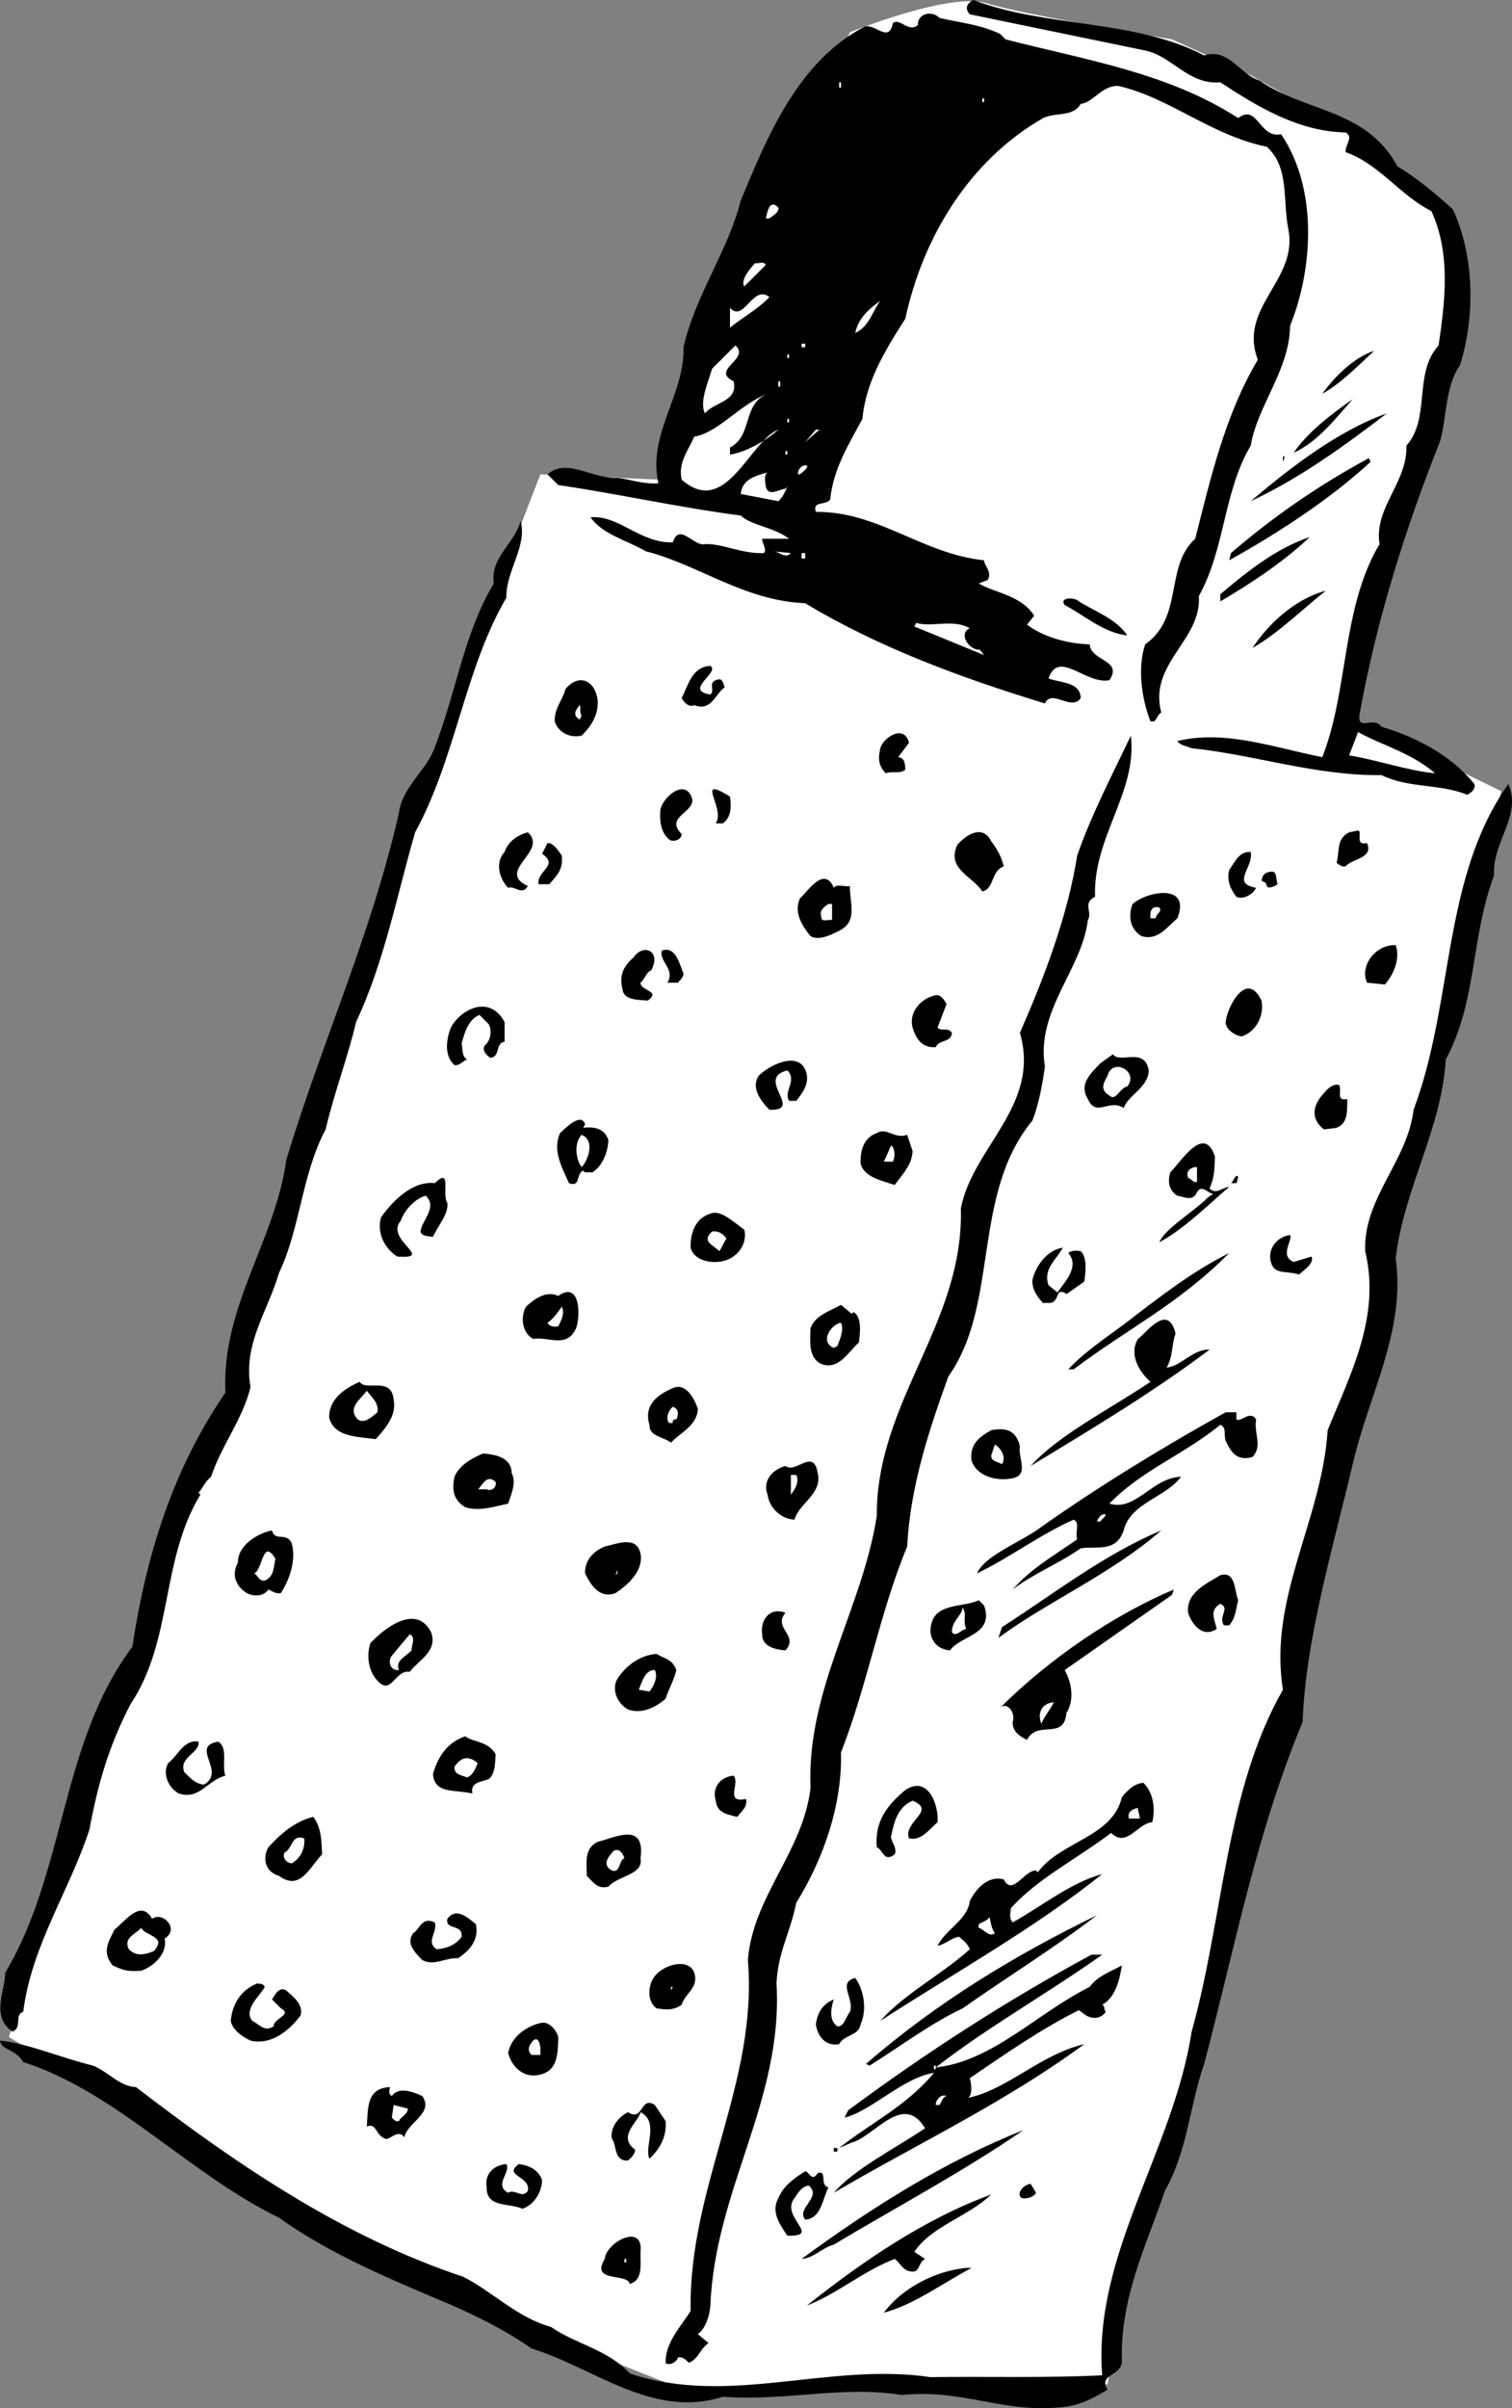 <svg xmlns="http://www.w3.org/2000/svg" width="84.501" height="134.534"><rect width="100%" height="100%" fill="#808080" stroke="none"/><path fill="#fff" d="M47.5 1.8S53.207-.507 55.2.2c2.007.624 10.3 2 10.3 2l4.398 2L76.2 7.8l4.301 4s.707 4.024.398 7C80.54 21.825 76.2 34.5 76.2 34.5l-1.3 5.3 9 4.4-6 23.3-1 6.7-4.7 20.3-5.699 20.7-3.3 10.6-1.302 7.4-23.699.3-8.3-3.3-13.399-6.7-16-9.7 5.398-17.3L8.5 90.2l2.398-7 2.301-6L21.5 50.8l3.398-10.6L30.2 26.5l6.7.3 10.6-25"/><path d="M67.297 3.098c1.375-.442 1.976 1.058 3.101 1.402 2.477 1.758 5.977 1.559 7.7 4.8.976.555 2.175 1.555 3.101 2.4 1.176 2.558 1.274 5.859.399 8.698-.825 1.16-.723 2.758-1.098 4.2-1.926 4.859-3.527 9.859-4.5 15.203-.227 1.156.773.156 1.2.797 1.874.558 3.874 1.558 5.198 3.203.075.258-.125.457-.398.597-1.625-.64-3.227-.34-4.8-1.097-3.626.054-7.126-1.145-10.602-1.5-.325-.145-.625-.145-.801-.403 2.676-.64 5.375.36 8.101.903 1.477-3.742 1.075-8.344 3.2-11.903-.325-2.043 1.574-3.441 1.5-5.5 1.375-1.543.375-4.043 1.8-5.597.375-2.543.676-5.145-.398-7.5-1.828-.946-2.926-2.645-4.8-3.301-.028-.441.472-.844 0-1.102-2.626-.043-4.927-1.441-7-2.8-1.825.16-2.727-1.54-4.302-1.797L54.2.8c-.324-.344-.125-.645.2-.801 4.074 1.559 8.976 1.059 12.898 3.098"/><path d="M56.2 2.2c4.472 1.155 9.073 1.859 13 4.398 1.073-.84 1.175 1.16 2.398.902 2.074 3.059 1.777 7.559.5 10.7-.024 2.456-1.825 4.456-2.2 6.698-1.523 2.559-1.425 5.758-2.898 8.403.172 2.457-2.828 3.758-2.102 6.5-.226.156-.226.355-.398.5h-.203c-.524-1.344-.723-3.043-.297-4.301 2.172-1.543 1.074-4.344 2.797-5.902.875-3.442 1.676-6.942 3.5-10-1.125-2.942 2.277-4.442 1.703-7.297-.328-1.645.074-3.446-1.203-4.602-3.125-.64-5.422-2.742-8.297-3.398-.926-.043-1.426.957-2.102 1-.425.758-1.425.457-2.101.797-4.125 2.359-6.723 6.66-7.7 11.203-1.124 1.758-2.222 3.554-2.398 5.597-.726 1.36-1.625 2.758-1.8 4.5-.227.36-1.024.059-.801.7 3.476-.04 5.976 2.359 9.402 2.703-.027.258.473.656.2 1.097l-.5.2c.972.558 2.374.66 3.097 1.8l-.399.5c.875.66 2.176 1.059 3.5 1.102.075.957 1.875.855 1.102 2-1.328.258-2.828-1.742-3.402-.102.574.258 1.777.16 1.8 1.102-.523.758-1.625-.543-2 .3-4.726-1.445-9.324-3.144-13.398-5.6-3.426-.141-5.926-2.141-8.902-2.9-1.125-.644-2.426-.945-3.098-1.902 1.574-.14 2.773 1.457 4.598 1.403.375-1.145 1.175.258 1.8.097.977-.043 2.075.56 3.301.5.176-.242-.125-.542-.101-.8h1.5c-.825-.64-2.125-.742-2.7-1.297-3.425-.445-7.023-1.242-10.199-1.703l-.601-.598c1.074-.941 2.476.258 3.902.2.672.058 1.375.359 2.297.3-.625-2.742 1.476-4.941 1.402-7.602.676-2.94 2.473-5.34 3.2-8.199 1.476-3.543 3.175-7.742 6.898-9.699.578-.242 1.375.957 1.601-.2.375-.343.875.556 1.399.099-.024-.641.777-.84 1.203-.399 1.074.258 2.273.356 3.398.899l.301.3"/><path fill="#fff" d="M46.898 4.898H47v-.3h-.102v.3m8 .602H55v.2h-.102v-.2M43.5 11.598c.074.257-.328.46-.5.601h-.203c.078-.242.176-1.14.703-.601m-.703 3.202-1.2 1.2c-.222-.344.278-.941.602-1.3.176.058.473-.141.598.1M43 16.598c-.625.66-1.527 1.16-2.203 1.703v-1.102c.777.86 1.277-1.344 2.203-.601m4.797 2c.176-.84.777-1.34 1.402-1.797-.426.554-.625 1.457-1.402 1.797M41 21.3c.273 1.157-1.125 1.157-1.602 1.798-.324-.641.176-1.743.399-2.5l1.3-1.297c.876.758-1.425 1.355-.097 2m3.797-1.903H45V19.2h-.203v.2"/><path d="M76.797 19.598c-1.024.96-1.922 1.859-2.899 2.402.676-.941 1.774-2.043 2.899-2.402"/><path fill="#fff" d="M44 20h.098v-.2H44v.2m-.5 1.598h.098V21.3H43.5v.297m-.602.403c-1.425.559-.824 2.355-2.101 3v.398c.875-.14 1.976-.742 2.703-1.398-1.625.656-2.926 4.957-5.402 2.8-.223-.945.375-1.644.699-2.402 1.375-.242 2.578-1.84 4.101-2.398"/><path d="M72.297 25.3c.777-1.144 2.078-2.144 3.3-3-1.023 1.157-1.925 2.356-3.3 3m5.203-2.202c-2.426 1.859-4.926 3.66-7.602 4.902 2.176-1.844 4.875-3.941 7.602-4.902"/><path fill="#fff" d="M44 23.598h.098v-.2H44v.2m1 1.102.598-.7h.199zm-1.102.698H44V25.2h-.102v.2m-.3.1-.098.3.098-.3"/><path d="M71.797 25.5c-.024.059-.024.156-.098.3v-.3h.098m4.801.3c-2.223 2.055-5.125 3.958-7.899 5.5l.098-.402a43.065 43.065 0 0 1 7.703-5.3l.098.203"/><path fill="#fff" d="M45.098 26c.074.156-.223.355-.399.5h-.101c-.024-.242.175-.543.5-.5m-2.2.398c-.226.16-.125.457-.101.801.176.559.676.156 1.101.102l.102-.102c-.125.258-.227.559-.5.801l-2.102-.402c.075-.84.875-1.04 1.5-1.2"/><path d="M28.297 33.398c-2.324 3.957-2.824 8.957-5.098 13.102-1.027 3.559-1.726 7.258-3.3 10.598-.426 1.859-1.227 3.96-1.7 6-1.324 2.46-1.426 5.558-2.601 8-.625 2.16-2.024 3.96-1.598 6.402-.426 1.758-1.625 3.258-2.203 5-.324.258-.422.559-.7.898l.102.102c-2.226 3.656-1.527 8.156-3.902 11.7-1.223 2.359-1.824 4.456-2.297 7-1.125 3.456-3.227 6.456-3.703 10.198-.524.16-.024.86-.598 1.102-1.226-.844-.426-2.242-.402-3.3 3.375-5.641 3.078-12.845 7.101-18.2.774-5.145 2.274-9.941 5.2-14.2-.223-4.843 2.777-8.445 3.402-13 1.973-6.542 4.773-12.644 6.297-19.402.176-1.34 1.375-2.242 1.902-3.398 1.274-3.145 1.676-6.543 3.399-9.402-.223-1.442 1.175-2.243 1.5-3.5.375 1.46-.825 2.757-.801 4.3M73.2 30c-1.427 1.355-3.227 2.559-5 3.598v-.399c1.472-1.242 3.073-2.543 5-3.199"/><path fill="#fff" d="M44.2 30.898c-.325.36-.727-.14-1-.097l1 .097m.597.302H45v-.302h-.203v.301"/><path d="M74.098 33c-1.223.957-2.625 2.355-4.098 3.2.875-1.345 2.375-2.743 4.098-3.2M63 35.5c-1.328-.145-2.426-1.145-3.5-1.7-.328-.445.574-.445.797-.202.875.558 2.078.96 2.703 1.902"/><path fill="#fff" d="M54.2 35.098c-.626.257-.126 1.16.5 1.203.073-.043.175.156.3.297L51.098 35l.101-.2c.875.259 2.074-.241 3 .298"/><path d="M39.7 38.8c.273-.241-.126-.644.3-.8.375-.145.375.059.5.398-.527.36-.727 1.36-1.703 1-.324.16-.625-.242-.7-.398.376-.742.575-1.742 1.602-1.8.574.359-1.527 1.359 0 1.6m-6.301.298c.075.757-.324 1.46-.898 2-.727.16-1.328-.243-1.5-.797-.027-.742.473-1.242.598-1.801.777-.941 1.675-.441 1.8.598"/><path fill="#fff" d="m32.5 40-.102.2c-.425-.243-.226-.544 0-.802.075.059-.023.36.102.602m47.7 3.2c-1.528-.141-3.227-.743-4.802-1l.5-1.302c1.375.758 2.977 1.16 4.301 2.301"/><path d="m50.797 41.5-.598.8c.375.055.375.356.399.7-.325.258-.723.059-1.098.2-.426-.442-.426-.845-.3-1.4.175-.644 1.374-1.343 1.597-.3m12.403-.402c.374 3.16-2.126 5.66-2 9-.727.359-.126.859-.403 1.3-.324 2.758-2.922 5.059-2.399 8.2-.125.859-.324 2.058-.699 3-3.426 4.16-1.824 10.257-4.699 14.3-1.027 2.86-2.125 6.059-2.3 9.5-1.528 3.66-2.227 7.758-3.7 11.5.074 2.86-.926 5.86-2.5 8.403-.328 1.656-1.027 2.758-1.102 4.5.375 6.554-3.425 11.457-3.699 18-.027.457-.226 1.258-.699 1.597l.598.5c-.524.36-.524.86-1.098 1.102-.227-.242-.426-.344-.602-.3-.125.359-.625.456-.699.3-.027-1.145.875-2.043 1.399-2.902-.125-6.942 3.777-12.743 3.199-19.598.277-3.543 3.078-6.043 3.5-9.602-.223-5.543 2.875-9.941 3.703-15.199-.027-6.441 4.875-10.742 4.7-17.199.675-3.441 4.472-5.742 3.3-9.8 1.375-3.141 2.672-6.544 3.2-9.9.773-2.241 1.972-4.542 3-6.702"/><path d="M83.5 48.898c-1.328 3.559-.926 6.957-2.703 10.301-.223 3.86-2.324 7.156-2.797 11.102.574 4.054-1.527 7.656-2.402 11.5-1.125 4.758-2.625 9.758-2.801 14.398-2.625 6.36-3.723 12.36-5.5 19.102-.824 2.355-.922 4.855-2.2 7.097-1.023 3.059-2.523 5.957-2.398 9.602-.125.758-1.324.656-.8 1.5-.926.559-1.727.957-2.801 1-3.223.258-5.325-1.043-8.7-.7-3.324-.542-6.425.356-10 .098-3.925 1.258-7.226-1.64-10.699-2.699-1.324-.941-2.926-1.742-4.402-2.398-3.422-1.445-6.824-2.844-9.7-4.903-5.023-2.44-9.124-7.042-14.3-8.699C.875 114.457.074 114.56 0 114c1.574.156 3.375.957 5.2 1.398.874.36 1.472 1.16 2.398 1.2 5.675 4.36 11.574 8.36 18.3 10.601 1.676.86 2.977 2.258 4.899 2.801 1.375.957 3.176 1.258 4.402 2.598 5.574 1.86 11.074-.64 16.801.203 3.074-.043 6.473.055 9.598-.102-.524-6.742 3.976-12.543 5-19.199 1.777-6.344 1.875-13.441 5.101-19.102-.824-5.14 2.176-9.44 2.5-14.5 1.274-3.14 2.973-6.34 2.098-10-.125-2.94 2.375-5.042 2.703-7.898 2.273-6.043 1.574-12.941 5.297-18.2.777 1.759-.922 3.259-.797 5.098M38.7 44.7c-.028.757-1.528.956-.602 1.898-.024.359-.524.46-.7.3-.523-.441-.523-1.14-.5-1.597.075-.742 1.477-1.946 1.801-.602m2.098-.199c.078.559.078 1.156-.399 1.5H40c.574-.844-1.227-2.742.797-1.5m35.601 2.598c.375.859-.824.859-1.199 1.3-.226.059-.426-.14-.5-.199.176-.64-.027-1.344.7-1.699l.5-.102c.273.059-.227.86.5.7M29.5 49.5c-.328.559-.727-.043-1.102.098-.523-.54-.726-1.442-.199-2 .176-.54.676-.942 1.301-1.098 1.172 1.059-1.828 2.156 0 3m26.598-1.102c-.723.258-.524 1.258-1.2 1.403-.523-.844-2.023-1.242-1.398-2.602.375-.441 1.375-1.242 1.898-.199.274.355.575.855.7 1.398m-24.7-.598c.075.759-.226 1.055-.699 1.598h-.601c-.125-.742 1.175-1.043.199-1.699l.3-.601c.278-.04.575.359.801.703m38.5-.203c.176.859-1.125 1.757.301 2-.226.46-.824.66-1.101.5-.426-.54-.524-1.04-.399-1.5.375-.54.574-1.04 1.2-1m1.499 1.8c-.226.16-.523.258-.601.102-.024-.242-.223-.242-.297-.3.074-.345.172-.442.5-.5.375-.044.273.257.398.698M47.5 49.5c-.027.957.473 1.957-.602 2.5-.523.258-1.125.559-1.601.3-.524-.644-.922-1.343-.598-2.1.473-.442 1.375-1.845 1.899-.602.175-.243.574-.04.902-.098m18.297 1.8c-.625.555-1.125 1.259-2 1-.723-.445-.723-1.241-.5-1.8.875-.742 3.277-1.145 2.5.8"/><path fill="#fff" d="M46.5 51.398c-.227-.043-.625.16-.602-.199-.125-.344.176-.543.399-.699h.203v.898m18.297-.698c.176.257-.223.359-.2.6h-.3c-.024-.241-.024-.741.5-.6"/><path d="M78 52.8c.273.759-.125 1.657-.602 2.2l-1-.102c-.425-.941.477-2.14 1.602-2.097M36.398 54.2c-.324.155-.324.456-.601.698-.024.457 1.176.457.402 1-.625-.043-1.324-.043-1.402-.597-.223-.844.078-1.344.601-1.801.575-.844 1.575-.344 1 .7m1.802.198c-.028.258-.227.36-.302.5h-.601c.476-.742-.524-1.242-.297-1.8.773-.243.973.757 1.2 1.3m32.3 1.5c.172.86-.328 1.758-1.102 2-.425-.043-.925-.441-.898-.8.074-.84 1.172-2.942 2-1.2m-17.602.2-.5 1.3c.176.258.575-.043.801.301-.027.559-.726.36-.902.801-.824.059-1.125-.543-1.297-1.102-.227-.84.473-1.64 1.297-1.8.277-.04.476.257.601.5m-24.698 1v1.101c-.528.059-.227.86-.802.899-.324-.243-.523-.54-.199-.797.274-.344.274-.844.098-1.102l-.5-.5c-.625.258-.824.957-1 1.602.078.258-.023.656.3.898-.222.059-.425.36-.699.301-.625-.543-.425-1.543-.199-2.102.574-1.043 2.176-1.84 3-.3M64.2 59.8c-.028.958-1.126 1.356-1.403 2.098-.824-.543-1.524.559-2-.5-.524-.84.176-1.441.703-2l.7-.5c.374.559 1.773-.441 2 .903m-19.102.297c.074.558-.325 1.058-.598 1.402h-.402c-.325-.543.476-1.145-.098-1.7-1.828.458.973 2.259-1 2.2-.527-.543-1.027-1.242-.602-1.902.774-.743 2.477-1.442 2.7 0"/><path fill="#fff" d="M63 60.7c-.426.058-.625.859-1 .5-.625-.345-.227-.845-.102-1.102.274-1.04 1.774-.243 1.102.601"/><path d="M75.297 61.398c-.024.559.078 1.36-.598 1.602-.226.059-.527.059-.699.098-.727-.54-.625-1.242-.203-1.797.277-.344.578-.742 1-.703.277.16-.223.96.5.8M32.7 62.8l-.102.2c.476-.043 1.175-.043 1.402.7-.027.655-.328 1.456-.902 1.8-.223-.043-.426.059-.5-.102-.426.16-.125.957-.801.7-.422-.942-.922-1.84-.5-2.797.375-.344 1.176-1.145 1.402-.5M51 64.3c-.027.759-.527 1.259-1 1.9-.727-.243-1.727-.442-1.902-1.2-.024-.742.175-1.441.902-1.7.574-.343.973.356 1.7.098l.3.903"/><path fill="#fff" d="m32.598 65.098-.098.101c-.328-.441-.426-1.344 0-1.8.672.257.473 1.16.098 1.699"/><path d="M67.898 64.598c-.023.757-.023 1.16-.3 1.8.375.36.675-.043 1.101-.097-1.226 1.054-2.527 2.355-3.902 3.097.277-.742 1.976-1.742 2.703-2.5l.297-.199c-.324-.043-.625-.543-.899-.101-.226.558-.726.257-1.101.203-.524-.344-.524-.844-.399-1.301.575-.543 1.875-2.742 2.5-.902"/><path fill="#fff" d="M49.898 64.898h-.5l.399-.898c.176.059.277.559.101.898m17 1.102c-.125.156-.324-.145-.5-.2-.125-.343.075-.542.399-.6h.101v.8"/><path d="M69.2 65.7c-.028.058-.028.257-.102.398h-.301c.176-.141.176-.442.402-.399M25 67.2c.074.655-.527 1.257-.8 1.898-.325-.04-.626-.04-.7-.297.074-.645.973-1.344.297-2-.625.156-1.223.855-1.399 1.398-.925 1.059 1.977 2.156-.199 2-.824-.543-1.125-1.441-.902-2.199.676-.941 1.777-2.043 3-1.902.976-.942.375.66.703 1.101M41.598 68.7c.175.757-.325 1.456-1 1.698-.723.258-1.825.059-2-.699-.024-.844.277-1.64 1.101-1.898.574-.242 1.274.457 1.899.898"/><path fill="#fff" d="M40.598 69.2c-.125.155-.223.456-.399.698-.324-.34-1.027-.543-.402-1.097.277-.043.578.054.8.398"/><path d="m72.297 70.5 1-.3c.176.359-.422.757-.7 1-.824-.243-1.425.058-1.597-.802-.125-.742.473-1.34 1.098-1.398.175.258-.625 1.156.199 1.5m-12.899-.8c-.324.655-1.125 1.155-.8 2.1l.5.4c.375-.544 1.277-1.442.601-2.2.176-.145.473-.145.7-.102.374.36.273 1.16.199 1.7l-1 .703c-.125-.145-.325-.145-.399-.102-.125.156-.125.36-.3.5-.126.156-.426.059-.602.102-.422-.446-.625-.844-.598-1.301.176-.742.774-1.645 1.7-1.8M60 76.5h-.3c.874-.941 2.073-1.742 3.097-2.5 1.875-1.441 3.777-2.941 5.902-4-2.824 2.855-5.726 4.258-8.699 6.5m-27.8-2.3c-.528 1.155-1.528.456-2.403.6-.625-.343-.723-1.241-.399-1.8.375-.344 1.075-.941 1.801-.602 1.176-.84 1.274.957 1 1.801M47.7 73.3c.472.259.374 1.157.3 1.7-.625.559-1.125 1.559-2.102 1.2-.726-.345-.625-1.243-.601-2 .277-.743 1.078-.942 1.703-1.302l.598.5.101-.097"/><path fill="#fff" d="M31.398 73c.176.355-.023.758-.199 1.098-.324.058-.527-.04-.601-.2.375-.242.675-.742.8-.898"/><path d="M65.7 74.5c-.227.559-.126 1.258-.5 1.898.773-.043 1.472-1.043 2.398-1-3.125 2.36-6.625 4.457-10 6.5 1.574-1.742 4.375-3.14 6.699-4.699-.625-.543-1.223-1.543-.7-2.398.477-.344 1.676-2.043 2.102-.301"/><path fill="#fff" d="M47 73.898c.172.36-.027.86-.203 1.301l-.2.102c-.824-.344-.124-1.344.403-1.403"/><path d="M22 78.2c.172.859-.426 1.558-1 2.198-1.125-.14-2.328-.14-2.602-1.199-.023-1.043.875-1.64 1.7-2 .375.559 1.777-.344 1.902 1m17 .501c-.027.956-1.027 1.359-1.5 1.898-.426-.34-1.227-.34-1.203-1-.324-1.04.375-1.641 1.203-2 .773-.442 1.273.46 1.5 1.101"/><path fill="#fff" d="M21.098 78.898c-.325.258-.723.66-1.098.403-.625-.645.172-1.145.5-1.602.273.36.672.656.598 1.2m16.699.401c-.125-.042-.223.055-.2.2h-.199c-.226-.242-.023-.742.2-.902.277.058.375.359.199.703"/><path d="M69.098 79.3c.277.157.777-.542 1.101 0-.125.856.375 1.458-.199 2.098-.926.258-1.227-.34-1.5-.898-.125-.344.074-.742-.3-.902-2.028 1.66-4.427 2.558-6.2 4.402 1.473.457 2.375-1.441 4-1.5-.828 1.156-2.828 1.457-3.203 3-.422 1.258-1.524.855-2.399 1-1.226.855-2.726 1.457-3.8 2.3.976-1.144 2.375-1.945 3.601-2.8-.125-.441.176-.941-.199-1.102-1.926.86-3.625 2.16-5.402 3 .476-1.043 2.476-1.742 3.601-2.597 3.176-2.242 6.774-4.446 10.301-6.403h.598v.403M57 80.8c-.125.657.574 1.657-.5 1.798-.828.16-1.926-.141-2.203-1-.125-.942.476-1.34 1.101-1.7.774-.14 1.375-.043 1.602.903"/><path fill="#fff" d="M56 81.8c-.227-.144-.625-.144-.602-.5l.2-.6c.277.155.675.655.402 1.1"/><path d="M28.598 82.3c.277.555-.024 1.157-.2 1.7-.726.156-1.625.457-2.398.2-.727-.442-.727-1.044-.602-1.7.274-.645.977-1.043 1.602-1.3.574.058 1.574.155 1.598 1.1m17.102 0c.273 1.157-1.028 1.657-1.302 2.598-.824-.043-1.425-.742-1.5-1.398-.324-.844.375-1.441 1-1.602.575.457 1.575-1.043 1.801.403"/><path fill="#fff" d="M44.5 82.398c.172.36-.027.758-.3 1.102v-1.102h.3m-16.8.402c.073.259-.227.555-.5.4h-.5c.175-.044.472-.942 1-.4m34.097 1.798c-.024.16-.223.257-.297.402h-.203c.078-.145.176-.441.5-.402"/><path d="M16.297 86.2c.277.956-.125 2.058-.598 2.8-.324.059-.527-.145-.699-.2-.328.458-.926.356-1.203.2-.723-.441-.824-1.145-.5-1.7-.024-.945 1.078-1.644 1.902-1.8.176.656.774.059 1.098.7m48.601-.7c-2.824 2.457-6.324 3.957-9.101 6l.203-.602c2.875-1.84 5.672-4.043 8.898-5.398m-29.101 1.3c.176.958-.723 1.759-1.399 2.2-.925.355-1.425-.543-1.699-1.102-.027-.742.473-1.242 1.098-1.5.676-.14 1.777-.64 2 .403"/><path fill="#fff" d="M15.398 87.098c-.125.359-.023.96-.601 1.203-.324.054-.422-.344-.598-.403.473-.14.473-2.043 1.2-.8M34.398 88l.102-.3v.198zm0 0"/><path d="M69.2 89.398c-.126.457-.126.957-.5 1.403h-.302c-.324-.543.375-.946-.199-1.203-.625.359-.324.859-.199 1.402-.828.559-1.426-.344-1.602-.902-.125-1.141 1.075-1.641 1.801-2.098.875-.242.774.855 1 1.398m-3.699-.3-6 4.203c.375.656.574 1.656.098 2.398-.125 1.559-1.625.36-2.2 1.5-.523-.242-.824-.543-.8-1 .175-.543-.325-1.14-.7-.8 2.774-2.743 6.274-5.141 9.7-6.598l-.098.297M55 89.7c.574 1.655-1.328 1.655-1.902 2.5-.625-.044-1.024-.442-1.098-1-.027-1.743 1.773-1.345 2.7-1.802l.3.301"/><path fill="#fff" d="M54 91c-.328.059-.527.457-.8.2-.028-.641.573-.942.597-1.4.277.458-.024.657.203 1.2"/><path d="M43.898 90.098c-.726.859.774 1.257 0 2.101-.625-.043-1.324-.242-1.3-.898-.125-.742.375-1.543 1.3-1.203m-19.8 1.102c.375 1.058-.723 1.558-1.2 2.198-.824-.14-1.023 1.36-1.8.5-.524-.543-.625-1.441-.399-2.097.774-.844 2.574-2.242 3.399-.602"/><path fill="#fff" d="M23 92.2c-.328.359-.926.558-.703 1.1-.524.055-.625-.542-.399-.8l1-1.2c.375.157.075.657.102.9"/><path d="M37.797 93.3c-.125.555-.422 1.055-.598 1.598-.625.559-1.426.86-2.101.602-.625-.344-.926-1.145-.598-1.7.473-.741 1.273-1.343 2.2-1.402.374.258.874.258 1.097.903"/><path fill="#fff" d="M36.598 93.3c.175.356-.024.856-.301 1.2l-.598-.102c.176-.441.375-1.14.899-1.097m22.3 1.797c-.226.46-.523.757-.699 1.203-.226-.543-.027-1.145.7-1.203"/><path d="M27.7 98c-.028.457-.028 1.156-.403 1.398-.422.16-1.024.16-.899.801-.925-.242-2.125.059-2.199-1.101.274-.942.774-1.743 1.801-2.098.473.355 1.273.258 1.7 1m-16.602-.7c.074.657-1.125.856-.801 1.7.277.258.578.656 1.101.7 1.274-.743-.824-2.141.801-2.4.574.356.176 1.356.399 1.9-1.024.257-1.426 1.359-2.598 1-.625-.345-.926-1.141-.602-1.7.575-.441.875-1.344 1.7-1.2"/><path fill="#fff" d="M26.7 98.5c-.126.258-.227.656-.602.8-.325-.144-.723-.144-.7-.6.375-.544.774-.641 1.301-.2"/><path d="M41 99.2c.375.456-.527 1.558.7 1.3.073.457-.227.656-.5 1-.626-.145-1.126-.242-1.2-.902-.227-.743.273-1.34 1-1.399m23.398 2.601c-.824.055-1.425 1.458-2.3.598-1.926 1.457-4.125 2.559-5.598 4.2-.027.257-.125.558.098.8 1.675-.941 3.277-2.242 5-2.699-3.825 3.059-8.325 5.559-12.399 8.2 1.375-1.544 3.375-2.544 5-4-.125-.34-.426-.544-.601-.7-.426.059-.825.457-1.2.5.477-.941 1.676-1.441 1.801-2.5.375-.742 1.074-1.441 1.899-1.199.476.957 1.175-.543 1.8-.5l.102.098c1.273-1.742 4.172-1.942 4.7-4.2.374-.44.675-.742 1.198-.8.575.558.676 1.46.5 2.203m-12-.001c-.523.458-.925 1.055-1.601.9-.324-.942 1.578-1.544.203-2.102-.828.359-1.027 1.16-1.203 2-.024.257.375.66.203 1-.625.46-.625-.243-1-.399-.125-1.441.574-2.344 1.598-3.199 1.277-.844 1.875.855 1.8 1.8"/><path fill="#fff" d="M63.7 101.598h-.602c-.125-.34.175-.54.5-.598-.024.156.074.258.101.598"/><path d="M18 103.598c-.727.757-1.227 2.058-2.402 1.203-.825-.242-.926-1.043-.598-1.602.672-.742 1.473-1.441 2.5-1.699.473.559.473 1.457.5 2.098m17.797.202c.176.958-1.223.958-1.797 1.598-.625.16-.828-.242-1.203-.597-.024-.844-.125-1.543.601-1.903.977-.242 2.676-1.14 2.399.903"/><path fill="#fff" d="M17 102.7c.074.558-.227 1.155-.703 1.398-.324-.04-.524-.34-.399-.598.477-.242.375-1.043 1.102-.8m17.898 1.1c-.324.157-.226.856-.699.7-.625-.344-.125-.844.098-1.102.277-.14.476.059.601.403"/><path d="M9.2 108.3c.175.856-.626 1.555-1.302 1.798-.824.058-1.023-.04-1.601-.297-.625-.742-.223-1.344.101-2 .575-.446 1.477-1.742 2.102-.602.574-.441 1.574.559.7 1.102m17.398-.801c.175.855-.325 1.457-1 1.898-.723-.043-1.325.457-2 .102-.426-.441-.926-.941-.5-1.5.375-.242.476-.941 1.199-.602.176.559-.524 1.059.101 1.5.575-.043 1.075-.242 1.399-.699.078-.742-.922-.344-.797-1 .473-.64 1.074-.14 1.598.301m34.699-.5c-2.422 1.855-5.024 3.457-7.5 5.2-1.824.859-3.524 2.155-5.2 3.198l-.199-.097c3.977-3.446 8.274-6.043 12.899-8.301"/><path fill="#fff" d="M55.598 108c-.325.258-.625-.242-.899-.3-.125-.345.375-.243.598-.602.078.257.078.558.3.902m-46.999 1c-.625.258-1.024.258-1.399-.102-.324-.64.375-.84.7-1.199.175.457 1.476.457.699 1.301"/><path d="M61.598 109.2c-3.024 2.155-6.426 4.058-9.301 6.3 3.176-.344 5.676-3.043 8.601-4.5.477-.645 1.176-.844 1.801-1.2-.125.759-.324 1.759-1.101 2.2.175.059.074.258.199.398-.324.457-.824.36-1.098.2l-.402-.297c-2.125 1.054-4.125 2.457-6.098 3.797.074.257.176.96-.101 1.101 2.175-.441 4.074-2.441 6.5-3-4.426 3.258-9.325 5.559-14 8.301 1.175-1.344 3.375-2.441 5.101-3.602-1.226-2.043-2.824.457-4.101.801l-.7.301c1.676-1.344 3.774-2.344 5.301-4.2-1.726.259-3.527 2.157-5 2.5l.2-.402c4.374-3.242 8.874-6.14 13.601-8.699h.598M38.797 110.2c.277.859-.524 1.155-.7 1.8-.523.355-.925.258-1.398.2-.625-.442-.426-1.442-.101-1.802.476-.64 1.875-1.043 2.199-.199m9.301 2.899c-.125.66-.926.558-1.2 1.101-.824.156-1.226-.543-1.3-1.101.074-.641.375-1.141 1-1.399-.125.36-.325 1.156.199 1.5.375.059.476-.543.703-.8.273-.743-.727-1.641.297-1.899.476.656.676 1.758.3 2.598M14.797 111c-.223.457-1.223 1.258-.7 1.898.376.16.676.66 1.2.301-.024-.441 1.078-.64.402-1l-.5-.5c.176-.242.375-.742.801-.5.375.36.973.758.797 1.399-.723.96-1.723 1.66-2.797 1.402-.527-.242-1.027-.645-1.102-1.102.075-.941.575-1.742 1.5-2.097.075.054.274-.043.399.199"/><path fill="#fff" d="M37.598 111c-.024.059-.024.059-.098.2v-.2h.098"/><path d="M31.2 113.8c-.028.958-.028 1.856-1 2.098-1.028.258-1.626-.543-1.802-1.199.176-.941 1.075-1.543 1.899-1.699.375-.043.777.355.902.8"/><path fill="#fff" d="M30.2 114.398v.403h-.5c-.325-.344-.028-.645.097-.801.277-.242.375.156.402.398m22.001 1.2h.097v-.2h-.098v.2"/><path d="M21.797 116.598c-.024.16-.125.359.101.5.375-.54 1.176-.243 1.7 0 .675.96-.825 1.46-1 2.3-.325-.441-.723.059-1 .102-.625-.145-.524-.941-1.098-.7.074-1.042-.027-2.144 1.297-2.202"/><path fill="#fff" d="M52.898 117.098c-.226.058-.226.257-.398.5h-.203c-.024-.243.277-.641.601-.5"/><path d="M37.2 118.5c.073.855-.325 1.559-.903 2.098-.324-.641.578-2.04-.5-2.598-.125.559-1.324 1.355-.297 2.098-.027.257-.227.46-.402.601-.825.059-.625-.941-.899-1.199-.125-.645.375-1.242.899-1.5.875.559.675-.941 1.5-.402l.601.902"/><path fill="#fff" d="M22.797 117.8c-.024.356-.422.458-.5.7-.223.059-.324-.145-.399-.2l.102-.702.797.203"/><path d="M57.2 119c-3.427 2.355-7.028 4.258-10.602 6.398-.625.16-1.125.758-1.801.801 3.875-2.844 7.976-5.441 12.402-7.199m-10.601 1.2h.199v-.2h-.2v.2m-18.3.698c.277.457-.723 1.16.101 1.602.375-.242.774.355 1.102-.102.172-.84-1.426-.84-.5-1.5.473.059 1.074.258 1.297.903-.024.656-.422 1.355-1.098 1.597-.726-.34-2.027-.043-2-1.199-.125-.742.375-1.242 1.098-1.3m17.403.499c.573-.14.073.66.597.801-.324.656-.422 1.758-1.297 1.801-.527-.645.973-1.242.2-1.902-.427.058-.626.46-.802.703-.824 1.054 1.575 2.156-.398 2.097-.426-.64-.926-1.34-.5-2.097.273-.645.773-1.043 1.5-1.5.172-.043.375.656.7.097m12.198 1.102c-.125.258-.523.355-.8.3-.325-.241.074-.741.5-.8l.3.5m-2.5.098c-1.324 1.257-3.324 1.757-4.3 3.203l.601.398c-.324.156-.324.656-.601.7-.625.058-.723-.442-1.098-.7-1.727.656-3.227 1.957-4.902 2.602 3.074-2.446 6.574-4.844 10.3-6.203M35.797 125.8c-.024.657.176 1.555-.598 1.798-.125-.641-2.226-.04-1.402-1.399.078-.941 2.176-2.043 2-.398"/><path fill="#fff" d="M35 126.398h-.102v-.199H35v.2"/><path d="M54.297 126.7c-1.625.859-3.223 2.058-4.899 2.5.977-1.345 2.875-2.345 4.602-2.5h.297"/></svg>
